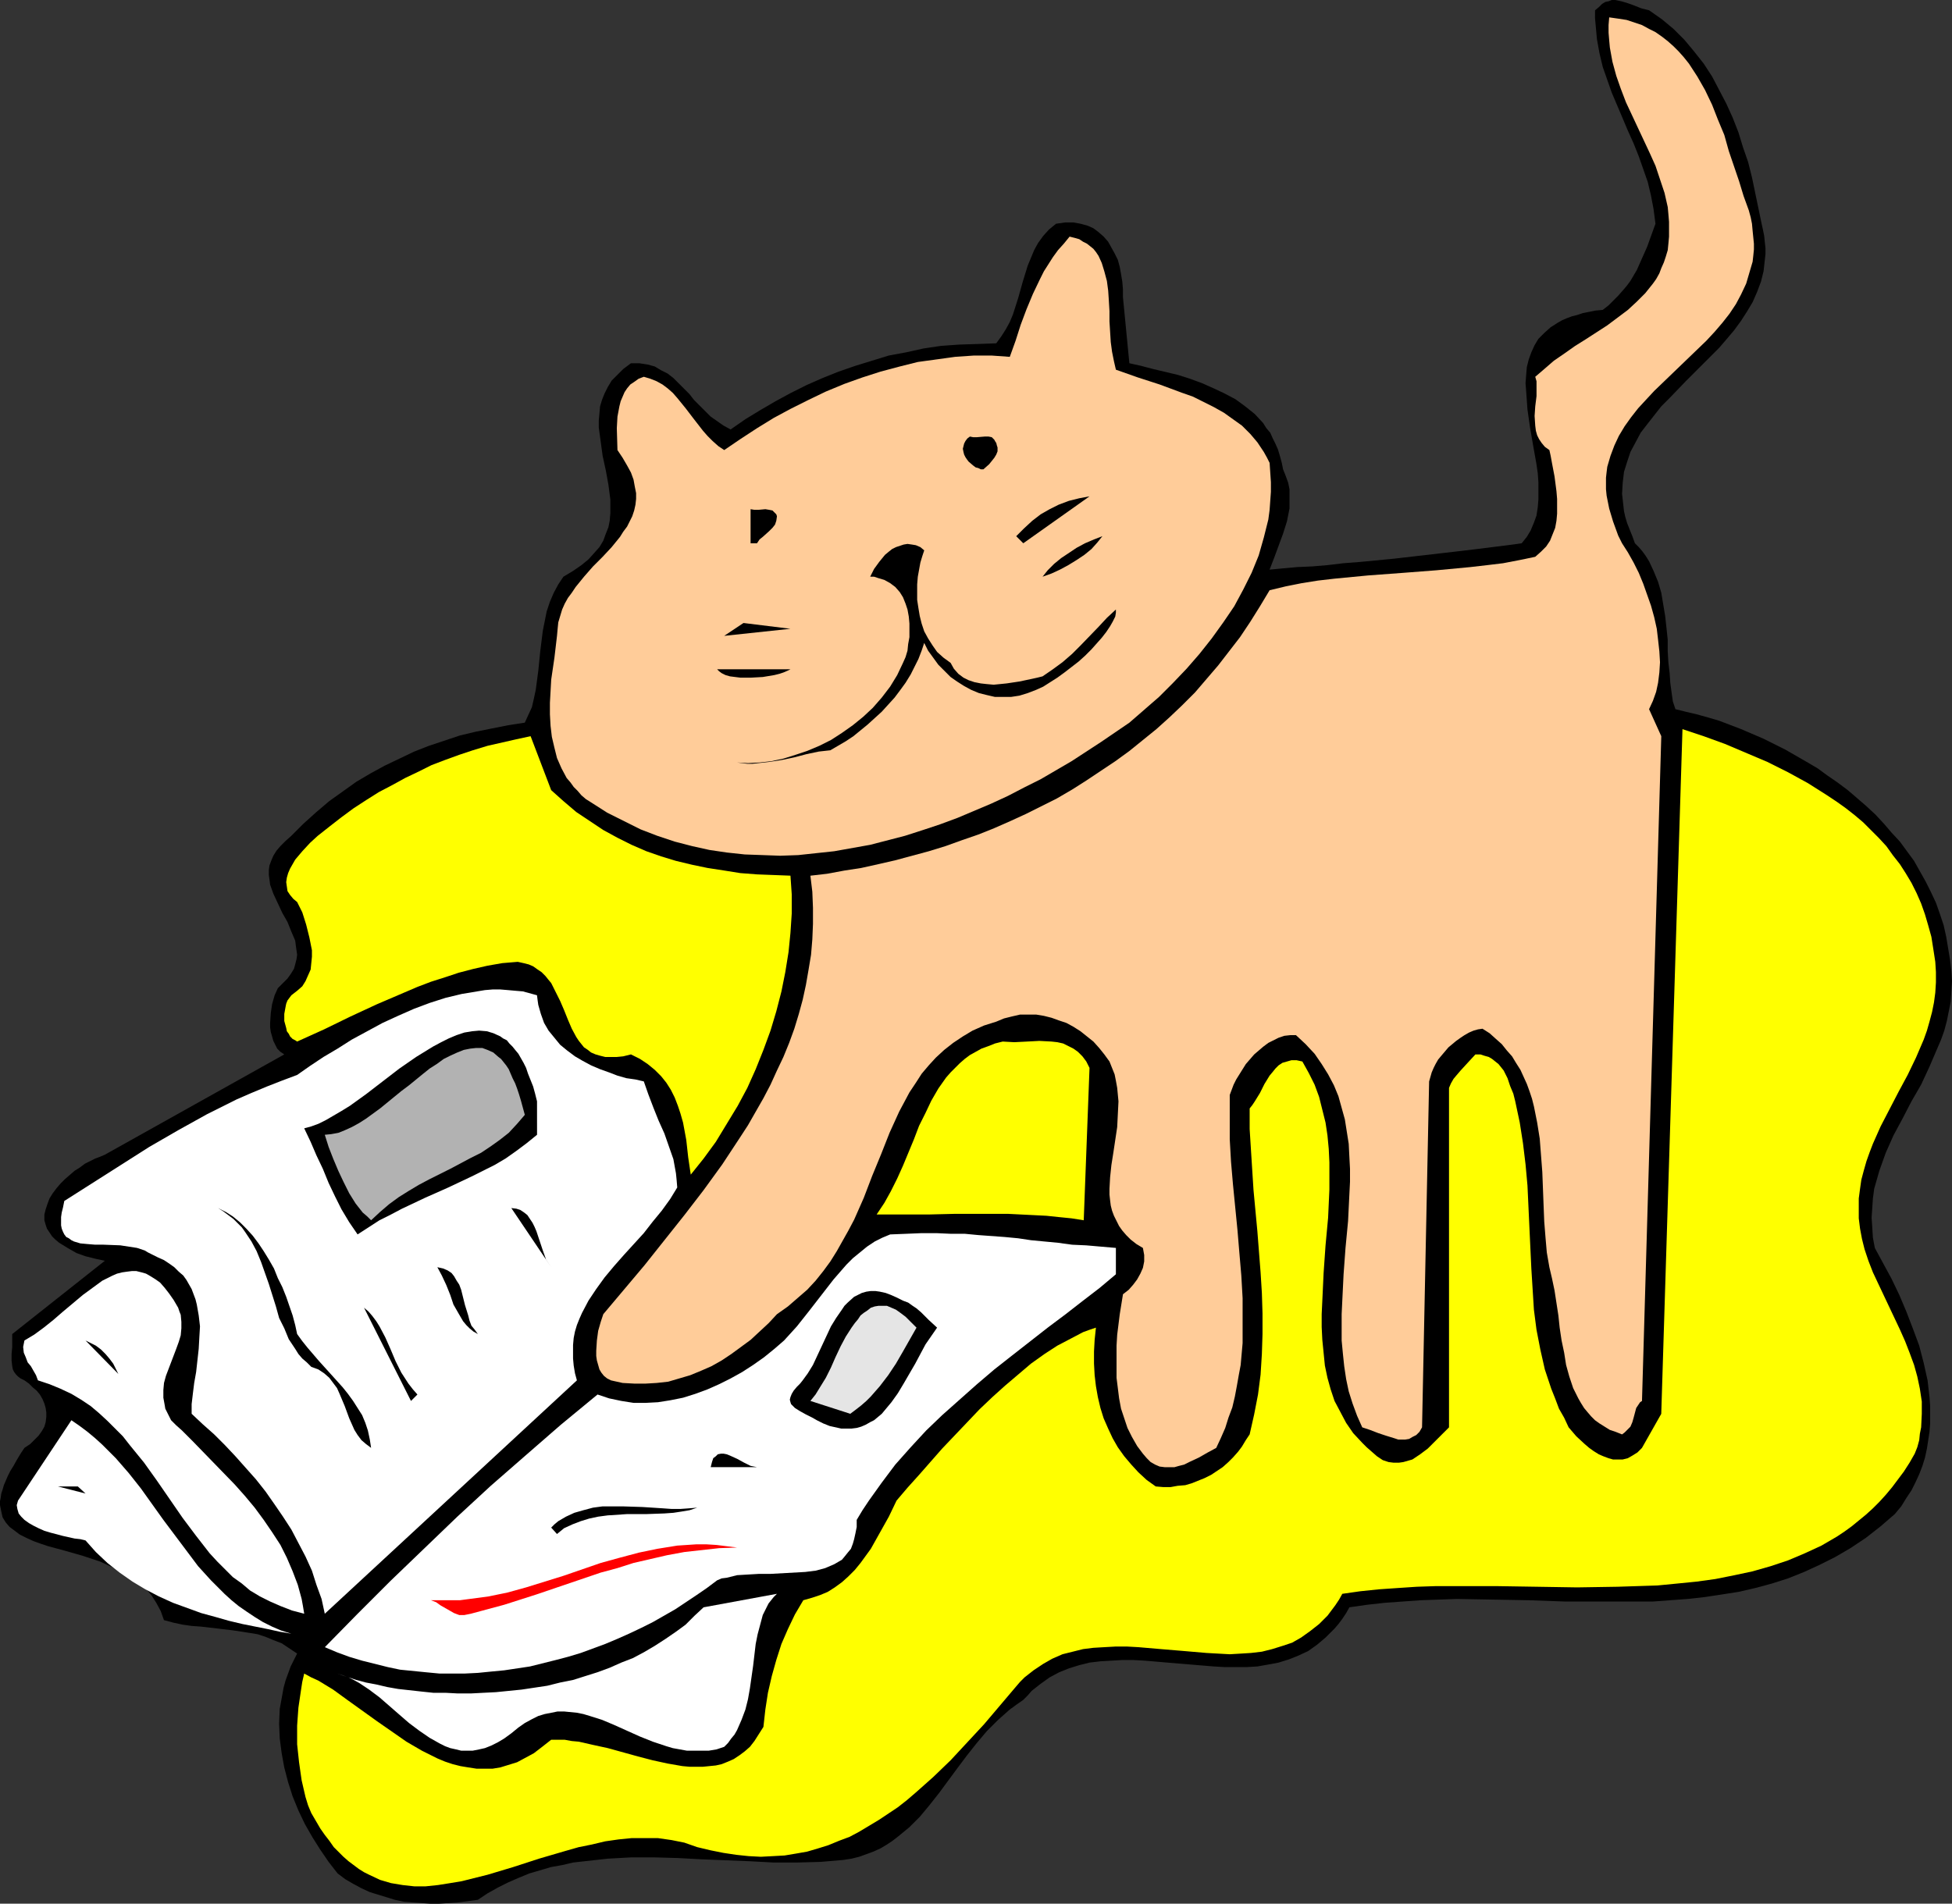 <?xml version="1.0" encoding="UTF-8" standalone="no"?>
<svg
   version="1.0"
   width="129.766mm"
   height="126.58mm"
   id="svg31"
   sodipodi:docname="Cat &amp; Newspaper.wmf"
   xmlns:inkscape="http://www.inkscape.org/namespaces/inkscape"
   xmlns:sodipodi="http://sodipodi.sourceforge.net/DTD/sodipodi-0.dtd"
   xmlns="http://www.w3.org/2000/svg"
   xmlns:svg="http://www.w3.org/2000/svg">
  <rect width="100%" height="100%" fill="#333333" stroke="none"/>
  <sodipodi:namedview
     id="namedview31"
     pagecolor="#ffffff"
     bordercolor="#000000"
     borderopacity="0.25"
     inkscape:showpageshadow="2"
     inkscape:pageopacity="0.0"
     inkscape:pagecheckerboard="0"
     inkscape:deskcolor="#d1d1d1"
     inkscape:document-units="mm" />
  <defs
     id="defs1">
    <pattern
       id="WMFhbasepattern"
       patternUnits="userSpaceOnUse"
       width="6"
       height="6"
       x="0"
       y="0" />
  </defs>
  <path
     style="fill:#000000;fill-opacity:1;fill-rule:evenodd;stroke:none"
     d="m 442.622,56.227 0.323,1.454 0.323,1.616 0.162,1.616 0.162,1.454 v 1.454 l -0.162,1.454 -0.323,2.908 -0.646,2.585 -0.97,2.585 -1.131,2.585 -1.454,2.424 -1.454,2.262 -1.778,2.424 -1.778,2.1 -1.939,2.262 -4.202,4.201 -4.202,4.201 -4.04,4.201 -2.101,2.1 -1.778,2.262 -1.778,2.262 -1.616,2.1 -1.293,2.424 -1.293,2.424 -0.808,2.424 -0.808,2.585 -0.323,2.747 -0.162,2.747 0.162,1.454 0.162,1.454 0.162,1.454 0.323,1.454 0.485,1.616 0.646,1.616 0.646,1.616 0.646,1.777 0.97,0.969 0.97,1.131 0.808,1.131 0.808,1.293 1.131,2.424 1.131,2.747 0.808,2.747 0.485,2.908 0.485,2.908 0.323,2.908 0.323,3.07 v 2.908 l 0.162,2.747 0.323,2.747 0.162,2.424 0.323,2.424 0.323,2.262 0.646,1.939 2.586,0.646 2.747,0.646 2.909,0.808 2.747,0.808 5.494,2.1 5.656,2.424 5.494,2.747 5.333,3.07 2.747,1.616 2.424,1.777 2.586,1.777 2.586,1.939 2.262,1.939 2.424,2.1 2.262,2.1 2.101,2.262 1.939,2.262 2.101,2.262 1.778,2.424 1.778,2.424 1.454,2.585 1.454,2.585 1.293,2.585 1.293,2.747 0.97,2.747 0.97,2.908 0.646,2.908 0.485,2.908 0.485,2.908 0.323,2.747 0.162,2.585 -0.162,2.585 -0.162,2.585 -0.485,2.424 -0.485,2.424 -0.646,2.424 -0.808,2.262 -0.97,2.262 -1.939,4.524 -2.101,4.524 -2.424,4.201 -2.262,4.362 -2.262,4.201 -1.939,4.362 -0.808,2.262 -0.808,2.262 -0.646,2.262 -0.646,2.262 -0.323,2.424 -0.162,2.424 -0.162,2.424 0.162,2.424 0.162,2.585 0.485,2.585 2.101,3.878 2.101,3.878 1.939,4.039 1.778,4.201 1.616,4.201 1.616,4.362 1.131,4.362 0.97,4.362 0.485,4.201 0.162,2.262 v 2.1 2.262 l -0.162,2.1 -0.323,2.1 -0.323,2.1 -0.485,2.262 -0.646,2.1 -0.808,2.1 -0.97,2.1 -0.97,1.939 -1.293,1.939 -1.293,2.1 -1.616,1.939 -3.555,3.07 -3.717,2.908 -3.878,2.585 -3.878,2.262 -3.878,1.939 -3.878,1.777 -4.04,1.616 -4.04,1.293 -4.202,1.131 -4.202,0.969 -4.202,0.646 -4.202,0.646 -4.363,0.485 -4.363,0.323 -4.363,0.323 h -4.363 -8.888 -8.888 l -9.05,-0.323 -9.05,-0.162 -9.05,-0.162 -9.05,0.323 -4.525,0.323 -4.525,0.323 -4.363,0.485 -4.525,0.646 -0.808,1.454 -0.97,1.454 -0.97,1.293 -0.97,1.131 -1.131,1.131 -1.131,1.131 -2.101,1.777 -2.262,1.616 -2.424,1.131 -2.424,0.969 -2.586,0.808 -2.586,0.485 -2.747,0.485 -2.747,0.162 h -2.747 -2.747 l -2.747,-0.162 -5.818,-0.485 -5.818,-0.485 -5.656,-0.485 -2.909,-0.162 h -2.747 l -2.747,0.162 -2.747,0.162 -2.747,0.323 -2.586,0.646 -2.586,0.808 -2.424,0.969 -2.424,1.293 -2.262,1.616 -2.262,1.777 -0.97,1.131 -1.131,1.131 -1.616,1.131 -1.778,1.293 -2.909,2.585 -2.909,2.908 -2.586,3.07 -2.424,3.07 -2.424,3.231 -4.525,6.14 -2.424,3.07 -2.424,2.908 -2.586,2.585 -2.747,2.262 -1.454,1.131 -1.454,0.969 -1.616,0.969 -1.778,0.808 -1.778,0.646 -1.778,0.646 -1.939,0.485 -2.101,0.323 -5.656,0.485 -5.979,0.162 h -5.818 l -5.979,-0.323 -12.12,-0.485 -5.979,-0.323 -5.818,-0.162 h -5.979 l -5.818,0.323 -5.818,0.646 -2.909,0.323 -2.747,0.646 -2.747,0.485 -2.747,0.808 -2.747,0.808 -2.747,1.131 -2.586,1.131 -2.586,1.293 -2.586,1.454 -2.424,1.616 -4.848,0.646 -2.424,0.162 -2.424,0.162 h -2.262 l -2.262,-0.162 -2.262,-0.162 -2.101,-0.162 -2.262,-0.485 -2.101,-0.646 -2.101,-0.646 -2.101,-0.646 -2.101,-0.969 -2.101,-1.131 -1.939,-1.131 -1.939,-1.454 -2.262,-2.908 -2.101,-3.07 -1.939,-3.07 -1.939,-3.393 -1.616,-3.393 -1.454,-3.555 -1.131,-3.555 -0.97,-3.716 -0.646,-3.555 -0.485,-3.716 -0.162,-3.716 0.162,-3.716 0.646,-3.555 0.323,-1.777 0.485,-1.777 0.646,-1.777 0.646,-1.777 0.808,-1.616 0.808,-1.616 -1.939,-1.293 -1.939,-1.293 -2.101,-0.808 -1.939,-0.808 -1.939,-0.646 -1.939,-0.323 -4.202,-0.646 -4.04,-0.485 -4.202,-0.485 -2.262,-0.162 -2.262,-0.323 -2.262,-0.485 -2.424,-0.646 -0.808,-2.262 -1.131,-2.1 -1.131,-1.777 -1.454,-1.777 -1.616,-1.454 -1.778,-1.293 -1.778,-1.131 -2.101,-0.969 -2.101,-0.969 -2.101,-0.969 -4.363,-1.454 -4.525,-1.293 -4.202,-1.131 -1.939,-0.646 -1.778,-0.646 -1.778,-0.808 -1.616,-0.808 -1.293,-0.969 -1.293,-0.969 -0.97,-1.131 L 0.646,381.308 0.323,379.854 0,378.238 v -0.969 l 0.162,-0.808 0.162,-1.131 0.323,-0.969 0.323,-1.131 0.485,-1.131 0.485,-1.131 0.646,-1.293 0.808,-1.293 0.808,-1.454 0.97,-1.616 0.97,-1.454 1.454,-0.969 1.131,-1.131 0.97,-0.969 0.808,-1.131 0.646,-1.131 0.323,-1.131 0.162,-1.293 v -1.131 l -0.162,-1.131 -0.323,-1.131 -0.485,-1.131 -0.646,-1.131 L 9.211,349.479 8.242,348.671 7.272,347.701 6.141,346.894 5.171,346.409 4.525,345.924 4.04,345.439 3.555,344.793 3.232,344.147 3.07,343.339 2.909,341.885 v -1.616 l 0.162,-1.777 v -1.616 -1.616 l 23.27,-18.419 -2.262,-0.485 -2.586,-0.646 -2.262,-0.808 -2.262,-1.293 -2.101,-1.293 -0.97,-0.808 -0.808,-0.808 -0.646,-0.969 -0.646,-0.969 -0.323,-0.969 -0.323,-1.131 v -1.454 l 0.323,-1.293 0.485,-1.454 0.485,-1.293 0.808,-1.293 0.97,-1.293 0.97,-1.131 1.131,-1.131 2.424,-2.1 1.293,-0.808 1.293,-0.969 1.293,-0.646 1.293,-0.646 1.293,-0.485 1.131,-0.485 45.086,-25.205 -0.97,-0.646 -0.808,-0.808 -0.485,-0.969 -0.485,-0.969 -0.323,-1.131 -0.323,-1.131 -0.162,-1.131 v -1.131 l 0.162,-2.424 0.323,-2.262 0.646,-2.262 0.808,-1.777 1.293,-1.293 1.131,-1.131 0.808,-1.131 0.808,-1.293 0.323,-1.131 0.323,-1.293 0.162,-1.131 -0.162,-1.131 -0.162,-1.131 -0.162,-1.293 -0.97,-2.262 -0.97,-2.424 -1.293,-2.262 -1.131,-2.424 -1.131,-2.424 -0.808,-2.262 -0.162,-1.293 -0.162,-1.131 V 218.606 l 0.162,-1.131 0.485,-1.293 0.485,-1.131 0.808,-1.293 0.97,-1.131 1.293,-1.293 1.454,-1.293 3.07,-3.07 3.232,-2.908 3.232,-2.747 3.394,-2.424 3.394,-2.424 3.555,-2.1 3.555,-1.939 3.717,-1.777 3.717,-1.777 3.717,-1.454 3.878,-1.293 3.878,-1.293 4.04,-0.969 4.04,-0.808 4.04,-0.808 4.202,-0.646 0.808,-1.777 0.97,-2.1 0.485,-2.1 0.485,-2.262 0.323,-2.424 0.323,-2.424 0.485,-4.847 0.646,-5.17 0.485,-2.424 0.485,-2.424 0.808,-2.424 0.97,-2.262 1.131,-2.1 1.293,-1.939 2.424,-1.454 2.101,-1.454 1.778,-1.454 1.454,-1.616 1.293,-1.454 0.97,-1.616 0.646,-1.777 0.646,-1.616 0.323,-1.616 0.162,-1.939 v -1.616 -1.777 l -0.485,-3.716 -0.646,-3.555 -0.808,-3.716 -0.485,-3.555 -0.485,-3.555 v -1.777 l 0.162,-1.777 0.162,-1.777 0.485,-1.616 0.646,-1.616 0.808,-1.616 0.97,-1.616 1.454,-1.454 1.454,-1.454 1.939,-1.454 h 1.131 0.97 l 2.101,0.323 1.778,0.485 1.616,0.969 1.616,0.808 1.454,1.131 1.293,1.293 1.293,1.293 1.454,1.454 1.131,1.454 2.747,2.747 1.454,1.454 1.616,1.131 1.616,1.131 1.778,0.969 3.717,-2.585 3.717,-2.262 3.878,-2.262 3.878,-2.1 3.878,-1.939 4.04,-1.777 4.04,-1.616 4.202,-1.454 4.202,-1.293 4.202,-1.293 4.363,-0.808 4.363,-0.969 4.363,-0.646 4.525,-0.323 4.686,-0.162 4.686,-0.162 1.293,-1.777 1.131,-1.777 0.97,-1.777 0.808,-1.939 1.293,-4.039 1.131,-4.039 1.293,-4.201 0.808,-1.939 0.808,-1.939 0.97,-1.777 1.293,-1.777 1.454,-1.616 1.778,-1.454 2.262,-0.323 h 2.101 l 1.778,0.323 1.778,0.485 1.454,0.646 1.293,0.969 1.293,1.131 1.131,1.293 0.808,1.454 0.808,1.454 0.808,1.616 0.485,1.777 0.323,1.777 0.323,1.939 0.162,1.939 v 1.939 l 1.616,16.642 2.909,0.646 3.07,0.808 6.141,1.454 3.07,0.969 3.07,1.131 2.909,1.293 2.747,1.293 2.747,1.454 2.424,1.777 2.424,1.939 2.101,2.262 0.808,1.293 0.97,1.131 0.646,1.454 0.646,1.293 0.646,1.454 0.485,1.616 0.485,1.777 0.323,1.616 0.646,1.616 0.646,1.777 0.323,1.616 v 1.616 1.616 1.616 l -0.323,1.616 -0.323,1.616 -0.97,3.07 -1.131,3.07 -1.131,3.07 -1.131,2.908 3.394,-0.323 3.555,-0.323 3.717,-0.162 3.878,-0.323 4.04,-0.485 4.202,-0.323 8.403,-0.808 8.403,-0.969 8.403,-0.969 4.04,-0.485 3.878,-0.485 3.878,-0.485 3.555,-0.485 1.293,-1.616 0.97,-1.616 0.808,-1.939 0.646,-1.777 0.323,-2.1 0.162,-1.939 v -2.262 -2.1 l -0.162,-2.262 -0.323,-2.262 -0.808,-4.524 -0.808,-4.686 -0.646,-4.524 -0.162,-2.262 -0.162,-2.262 -0.162,-2.1 0.162,-2.1 0.162,-1.939 0.485,-1.939 0.646,-1.777 0.808,-1.777 0.97,-1.616 1.454,-1.454 1.616,-1.454 1.778,-1.131 1.131,-0.646 1.131,-0.485 1.293,-0.485 1.293,-0.323 1.454,-0.485 1.616,-0.323 1.616,-0.323 1.778,-0.162 1.454,-1.131 1.293,-1.293 1.131,-1.131 1.131,-1.293 0.97,-1.131 0.97,-1.293 1.616,-2.747 1.293,-2.908 1.293,-2.908 2.101,-5.817 -0.485,-3.716 -0.646,-3.393 -0.808,-3.393 -1.131,-3.231 -1.131,-3.231 -1.293,-3.231 -1.454,-3.231 -1.293,-3.07 -2.747,-6.463 -1.131,-3.231 -1.131,-3.231 -0.808,-3.393 -0.646,-3.555 -0.323,-3.555 -0.162,-1.777 V 2.585 l 0.97,-0.808 0.808,-0.808 0.808,-0.485 0.808,-0.162 L 404.969,0 h 0.808 l 1.616,0.323 1.616,0.485 1.778,0.646 1.616,0.646 1.939,0.485 3.232,2.262 2.909,2.424 2.747,2.747 2.424,2.908 2.424,3.07 2.101,3.231 1.778,3.393 1.778,3.393 1.616,3.555 1.454,3.716 1.131,3.716 1.293,3.716 0.97,3.878 0.808,3.878 z"
     id="path1" />
  <path
     style="fill:#ffcc99;fill-opacity:1;fill-rule:evenodd;stroke:none"
     d="m 439.39,52.834 0.485,1.777 0.323,1.616 0.162,1.777 0.162,1.616 0.162,1.616 v 1.454 l -0.162,1.616 -0.162,1.454 -0.808,2.747 -0.808,2.747 -1.293,2.747 -1.293,2.424 -1.616,2.424 -1.778,2.262 -1.939,2.262 -2.101,2.262 -4.363,4.201 -8.726,8.402 -2.101,2.262 -1.939,2.1 -1.778,2.262 -1.616,2.262 -1.454,2.424 -1.131,2.424 -0.97,2.585 -0.808,2.747 -0.162,1.293 -0.162,1.454 v 1.454 1.454 l 0.162,1.616 0.323,1.616 0.323,1.616 0.485,1.616 0.485,1.616 0.646,1.777 0.646,1.777 0.97,1.939 1.454,2.262 1.454,2.585 1.293,2.585 1.131,2.747 0.97,2.747 0.97,2.747 0.808,2.908 0.646,2.908 0.323,2.747 0.323,2.908 0.162,2.747 -0.162,2.585 -0.323,2.585 -0.485,2.262 -0.808,2.262 -0.97,2.1 3.07,6.786 -4.848,167.065 -0.485,0.323 -0.323,0.485 -0.646,0.969 -0.646,2.424 -0.323,1.131 -0.485,1.131 -0.485,0.485 -0.485,0.485 -0.485,0.485 -0.646,0.485 -1.616,-0.646 -1.454,-0.485 -1.293,-0.808 -1.293,-0.808 -1.131,-0.808 -0.97,-0.969 -0.97,-1.131 -0.808,-0.969 -0.808,-1.293 -0.646,-1.131 -1.293,-2.585 -0.97,-2.908 -0.808,-2.908 -0.485,-3.07 -0.646,-3.07 -0.485,-3.231 -0.323,-3.07 -0.97,-6.301 -0.646,-3.07 -0.646,-2.747 -0.646,-3.716 -0.323,-3.716 -0.323,-4.039 -0.162,-4.039 -0.162,-4.201 -0.162,-4.201 -0.323,-4.201 -0.323,-4.201 -0.646,-4.039 -0.808,-4.039 -0.485,-1.939 -0.646,-1.939 -0.646,-1.777 -1.616,-3.555 -1.131,-1.777 -0.97,-1.616 -1.293,-1.454 -1.293,-1.616 -1.454,-1.293 -1.616,-1.454 -1.778,-1.131 -1.131,0.162 -1.131,0.323 -1.131,0.485 -1.131,0.646 -0.97,0.646 -1.131,0.808 -1.939,1.616 -1.778,2.1 -0.808,0.969 -0.646,1.131 -0.485,0.969 -0.485,1.131 -0.323,1.131 -0.323,1.131 -1.778,86.925 -0.646,1.131 -0.808,0.808 -0.97,0.485 -0.808,0.485 -0.97,0.162 h -0.97 -0.808 l -0.97,-0.323 -2.101,-0.646 -1.939,-0.646 -2.101,-0.808 -1.939,-0.646 -1.293,-2.908 -1.131,-3.07 -0.97,-3.07 -0.646,-3.07 -0.485,-3.231 -0.323,-3.07 -0.323,-3.393 v -3.231 -3.393 l 0.162,-3.393 0.323,-6.624 0.485,-6.624 0.646,-6.786 0.323,-6.624 0.162,-3.231 v -3.231 l -0.162,-3.07 -0.162,-3.231 -0.485,-3.07 -0.485,-3.07 -0.808,-2.908 -0.808,-2.908 -1.131,-2.747 -1.454,-2.747 -1.616,-2.585 -1.778,-2.585 -2.262,-2.424 -2.424,-2.262 h -1.454 l -1.454,0.162 -1.454,0.485 -1.293,0.646 -1.293,0.646 -1.293,0.969 -1.131,0.969 -1.131,0.969 -2.101,2.424 -0.808,1.293 -0.808,1.293 -0.808,1.293 -0.646,1.293 -0.485,1.293 -0.485,1.293 v 5.493 5.655 l 0.323,5.655 0.485,5.655 1.131,11.472 0.485,5.817 0.485,5.655 0.323,5.655 v 5.655 5.655 l -0.485,5.493 -0.485,2.585 -0.485,2.747 -0.485,2.585 -0.646,2.747 -0.97,2.585 -0.808,2.585 -1.131,2.585 -1.131,2.424 -2.101,1.131 -2.262,1.293 -2.424,1.131 -1.293,0.646 -1.293,0.323 -1.131,0.323 h -1.293 -1.131 l -1.293,-0.162 -1.131,-0.485 -1.131,-0.646 -0.97,-0.969 -0.97,-1.131 -1.454,-1.939 -1.293,-2.262 -1.131,-2.262 -0.808,-2.424 -0.808,-2.424 -0.485,-2.585 -0.323,-2.585 -0.323,-2.585 v -2.747 -2.747 -2.585 l 0.162,-2.747 0.646,-5.17 0.808,-5.009 1.454,-1.131 1.131,-1.293 0.97,-1.293 0.808,-1.454 0.646,-1.454 0.323,-1.616 v -1.616 l -0.323,-1.777 -1.616,-0.969 -1.454,-1.131 -1.131,-1.131 -0.97,-1.131 -0.808,-1.131 -0.646,-1.293 -0.646,-1.293 -0.485,-1.293 -0.323,-1.293 -0.162,-1.293 -0.162,-1.454 v -1.454 l 0.162,-2.908 0.323,-3.07 0.485,-3.07 0.485,-3.231 0.485,-3.231 0.162,-3.231 0.162,-3.231 -0.323,-3.393 -0.323,-1.777 -0.323,-1.616 -0.646,-1.616 -0.646,-1.616 -1.293,-1.777 -1.293,-1.616 -1.454,-1.616 -1.616,-1.293 -1.616,-1.293 -1.778,-1.131 -1.778,-0.969 -1.939,-0.646 -1.778,-0.646 -1.939,-0.485 -1.939,-0.323 h -2.101 -1.939 l -2.101,0.485 -1.939,0.485 -1.939,0.808 -3.07,0.969 -2.909,1.293 -2.424,1.454 -2.424,1.616 -2.262,1.777 -2.101,1.939 -1.778,1.939 -1.778,2.1 -1.454,2.262 -1.616,2.424 -1.293,2.424 -1.293,2.424 -2.424,5.332 -2.101,5.332 -2.262,5.493 -2.101,5.493 -2.424,5.493 -1.454,2.747 -1.454,2.585 -1.454,2.585 -1.616,2.585 -1.778,2.424 -1.939,2.424 -2.101,2.262 -2.424,2.1 -2.424,2.1 -2.747,1.939 -2.101,2.262 -2.262,2.1 -2.262,2.1 -2.424,1.777 -2.424,1.777 -2.424,1.616 -2.586,1.454 -2.586,1.131 -2.747,1.131 -2.747,0.808 -2.747,0.808 -2.909,0.323 -2.747,0.162 h -2.909 l -2.909,-0.162 -2.909,-0.646 -0.97,-0.485 -0.808,-0.646 -0.646,-0.808 -0.485,-0.808 -0.323,-1.131 -0.323,-1.131 -0.162,-1.131 v -1.293 l 0.162,-2.585 0.323,-2.424 0.646,-2.262 0.323,-0.969 0.323,-0.969 5.171,-6.14 5.171,-6.14 5.01,-6.301 5.01,-6.301 4.848,-6.301 4.686,-6.463 4.363,-6.624 2.101,-3.231 1.939,-3.393 1.939,-3.393 1.778,-3.393 1.616,-3.555 1.616,-3.393 1.454,-3.555 1.293,-3.555 1.131,-3.716 0.97,-3.555 0.808,-3.716 0.646,-3.716 0.646,-3.878 0.323,-3.878 0.162,-3.878 v -4.039 l -0.162,-4.039 -0.485,-4.039 4.202,-0.485 4.363,-0.808 4.202,-0.646 4.363,-0.969 4.202,-0.969 4.202,-1.131 4.202,-1.131 4.202,-1.293 4.04,-1.454 4.202,-1.454 4.04,-1.616 4.04,-1.777 3.878,-1.777 3.878,-1.939 3.878,-1.939 3.878,-2.262 3.555,-2.262 7.272,-4.847 3.555,-2.585 3.394,-2.747 3.394,-2.747 3.232,-2.908 3.232,-3.07 3.232,-3.231 2.909,-3.393 2.909,-3.393 2.747,-3.555 2.747,-3.555 2.586,-3.878 2.424,-3.878 2.424,-4.039 4.04,-0.969 4.04,-0.808 4.04,-0.646 4.202,-0.485 8.403,-0.808 8.726,-0.646 8.403,-0.646 8.565,-0.808 4.202,-0.485 4.04,-0.485 4.202,-0.808 3.878,-0.808 1.454,-1.293 1.293,-1.293 0.97,-1.454 0.646,-1.616 0.646,-1.616 0.323,-1.777 0.162,-1.777 v -1.939 -1.777 l -0.162,-1.939 -0.485,-3.716 -0.646,-3.393 -0.323,-1.777 -0.323,-1.454 -1.131,-0.808 -0.808,-0.969 -0.646,-0.969 -0.485,-0.969 -0.323,-1.131 -0.162,-1.293 -0.162,-2.424 0.162,-2.424 0.323,-2.585 v -2.424 -1.293 l -0.323,-1.131 2.262,-1.939 2.424,-2.1 2.586,-1.777 2.747,-1.939 2.586,-1.616 2.747,-1.777 2.747,-1.777 2.586,-1.939 2.586,-1.939 2.262,-2.1 2.101,-2.1 1.939,-2.424 0.808,-1.131 0.808,-1.454 0.485,-1.293 0.646,-1.454 0.485,-1.454 0.485,-1.616 0.162,-1.616 0.162,-1.777 v -1.777 -1.939 l -0.162,-1.939 -0.162,-1.777 -0.808,-3.555 -1.131,-3.393 -1.131,-3.393 -1.454,-3.231 -5.979,-12.764 -1.293,-3.393 -1.131,-3.231 -0.97,-3.555 -0.646,-3.555 -0.162,-1.777 -0.162,-1.939 V 6.301 l 0.162,-1.939 2.262,0.323 2.101,0.323 1.939,0.646 1.939,0.646 1.778,0.969 1.616,0.808 1.616,1.131 1.454,1.131 1.454,1.293 1.293,1.293 1.293,1.454 1.293,1.616 2.101,3.231 1.939,3.393 1.778,3.716 1.454,3.716 1.616,3.878 1.131,4.039 2.586,7.594 1.131,3.716 z"
     id="path2" />
  <path
     style="fill:#ffcc99;fill-opacity:1;fill-rule:evenodd;stroke:none"
     d="m 280.376,92.904 5.494,1.939 5.494,1.777 5.656,2.1 2.747,0.969 2.586,1.293 2.586,1.293 2.586,1.454 2.262,1.616 2.262,1.616 2.101,2.1 1.778,2.1 1.616,2.424 0.808,1.454 0.646,1.293 0.162,2.424 0.162,2.424 v 2.424 l -0.162,2.262 -0.162,2.262 -0.323,2.424 -1.131,4.524 -0.646,2.262 -0.646,2.262 -1.778,4.362 -2.101,4.201 -2.262,4.201 -2.747,4.039 -2.909,4.039 -3.07,3.878 -3.232,3.716 -3.394,3.555 -3.555,3.555 -3.717,3.231 -3.717,3.231 -3.555,2.424 -3.555,2.424 -3.717,2.424 -3.717,2.424 -3.878,2.262 -3.878,2.262 -4.202,2.1 -4.04,2.1 -4.202,1.939 -4.202,1.777 -4.202,1.777 -4.363,1.616 -4.363,1.454 -4.525,1.454 -4.363,1.131 -4.363,1.131 -4.525,0.808 -4.525,0.808 -4.525,0.485 -4.525,0.485 -4.525,0.162 -4.363,-0.162 -4.525,-0.162 -4.525,-0.485 -4.363,-0.646 -4.363,-0.969 -4.363,-1.131 -4.363,-1.454 -4.202,-1.616 -4.202,-2.1 -4.202,-2.1 -4.04,-2.585 -1.293,-0.808 -1.131,-0.969 -0.97,-1.131 -0.97,-0.969 -0.808,-1.131 -0.97,-1.131 -1.293,-2.424 -1.131,-2.585 -0.646,-2.585 -0.646,-2.747 -0.323,-2.747 -0.162,-2.908 v -2.908 l 0.162,-2.908 0.162,-2.908 0.808,-5.493 0.323,-2.747 0.323,-2.747 0.162,-1.777 0.162,-1.616 0.485,-1.616 0.485,-1.616 0.646,-1.454 0.808,-1.454 0.97,-1.293 0.97,-1.454 2.101,-2.585 2.262,-2.585 2.424,-2.424 2.262,-2.424 2.101,-2.585 0.808,-1.293 0.97,-1.293 0.646,-1.293 0.646,-1.293 0.485,-1.454 0.323,-1.454 0.162,-1.454 v -1.454 l -0.323,-1.616 -0.323,-1.777 -0.646,-1.777 -0.97,-1.777 -1.131,-1.939 -1.293,-1.939 -0.162,-5.493 0.162,-2.908 0.485,-2.585 0.323,-1.293 0.485,-1.131 0.485,-1.131 0.646,-0.969 0.808,-0.969 0.97,-0.646 1.131,-0.808 1.293,-0.485 1.616,0.485 1.616,0.646 1.454,0.808 1.293,0.969 1.293,1.131 1.131,1.293 2.101,2.585 2.101,2.747 2.262,2.908 1.131,1.293 1.293,1.293 1.454,1.293 1.454,0.969 4.04,-2.747 4.202,-2.747 4.202,-2.585 4.202,-2.262 4.525,-2.262 4.363,-2.1 4.686,-1.939 4.525,-1.616 4.525,-1.454 4.848,-1.293 4.525,-1.131 4.686,-0.646 4.686,-0.646 4.686,-0.323 h 4.525 l 4.525,0.323 1.454,-4.039 1.293,-4.039 1.454,-3.878 1.616,-3.878 1.778,-3.716 0.97,-1.939 1.131,-1.777 1.131,-1.777 1.293,-1.777 1.454,-1.616 1.454,-1.777 1.293,0.323 1.131,0.323 0.97,0.646 0.97,0.485 0.808,0.646 0.808,0.646 0.646,0.808 0.646,0.969 0.808,1.777 0.646,2.1 0.646,2.424 0.323,2.424 0.162,2.424 0.162,2.747 v 2.585 l 0.162,2.585 0.162,2.585 0.323,2.424 0.485,2.424 z"
     id="path3" />
  <path
     style="fill:#000000;fill-opacity:1;fill-rule:evenodd;stroke:none"
     d="m 250.318,111.323 0.162,0.646 0.162,0.485 v 0.969 l -0.323,0.808 -0.485,0.808 -0.646,0.808 -0.646,0.808 -1.454,1.293 h -0.646 l -0.646,-0.323 -0.646,-0.162 -0.646,-0.485 -1.131,-0.969 -0.485,-0.646 -0.323,-0.485 -0.323,-0.646 -0.162,-0.646 -0.162,-0.808 0.162,-0.646 0.162,-0.646 0.323,-0.646 0.485,-0.646 0.646,-0.485 0.808,0.162 h 0.97 l 1.939,-0.162 h 0.97 l 0.808,0.162 0.323,0.323 0.323,0.323 0.162,0.323 z"
     id="path4" />
  <path
     style="fill:#000000;fill-opacity:1;fill-rule:evenodd;stroke:none"
     d="m 257.105,136.528 -1.778,-1.777 1.939,-1.939 2.101,-1.939 2.101,-1.616 2.262,-1.293 2.262,-1.131 2.586,-0.969 2.586,-0.646 2.586,-0.485 z"
     id="path5" />
  <path
     style="fill:#000000;fill-opacity:1;fill-rule:evenodd;stroke:none"
     d="m 195.213,129.742 -0.162,1.131 -0.323,0.969 -0.646,0.808 -0.808,0.808 -1.616,1.454 -0.808,0.646 -0.646,0.969 h -1.616 v -8.563 l 0.97,0.162 h 0.97 l 1.778,-0.162 0.97,0.162 0.808,0.162 0.323,0.323 0.323,0.323 0.323,0.323 z"
     id="path6" />
  <path
     style="fill:#000000;fill-opacity:1;fill-rule:evenodd;stroke:none"
     d="m 276.982,134.75 -1.293,1.616 -1.454,1.616 -1.778,1.454 -1.939,1.293 -2.101,1.293 -2.101,1.131 -2.101,0.969 -2.262,0.808 1.293,-1.616 1.616,-1.616 1.778,-1.454 1.939,-1.293 1.939,-1.293 2.101,-1.131 2.262,-0.969 z"
     id="path7" />
  <path
     style="fill:#000000;fill-opacity:1;fill-rule:evenodd;stroke:none"
     d="m 238.845,166.58 0.808,1.454 1.131,1.293 1.293,0.969 1.293,0.646 1.454,0.485 1.616,0.323 1.454,0.162 1.778,0.162 1.616,-0.162 1.616,-0.162 3.232,-0.485 3.07,-0.646 1.454,-0.323 1.293,-0.323 2.586,-1.777 2.424,-1.777 2.424,-2.1 2.101,-2.1 4.525,-4.686 2.101,-2.262 2.262,-2.1 v 0.808 l -0.162,0.969 -0.646,1.293 -0.646,1.131 -0.97,1.454 -1.131,1.454 -1.293,1.454 -1.293,1.454 -1.616,1.616 -1.616,1.454 -3.555,2.747 -1.778,1.293 -1.778,1.131 -1.778,1.131 -1.778,0.808 -2.101,0.808 -2.101,0.646 -2.101,0.323 h -1.939 -2.101 l -2.101,-0.485 -1.939,-0.485 -1.939,-0.808 -1.778,-0.969 -1.778,-1.131 -1.616,-1.131 -1.616,-1.616 -1.454,-1.454 -1.293,-1.777 -1.293,-1.777 -0.97,-1.939 -0.646,1.939 -0.808,2.1 -0.97,1.939 -0.97,1.939 -1.293,2.1 -1.293,1.777 -1.454,1.939 -1.616,1.777 -1.616,1.777 -1.778,1.616 -1.778,1.616 -1.778,1.454 -1.778,1.454 -1.939,1.293 -1.939,1.131 -1.939,1.131 -2.909,0.323 -3.07,0.646 -3.07,0.808 -3.07,0.646 -3.07,0.485 -2.909,0.323 -1.454,0.162 h -1.293 l -1.293,-0.162 -1.293,-0.162 2.747,0.162 2.909,-0.162 2.909,-0.323 3.07,-0.646 3.07,-0.969 2.909,-0.969 3.07,-1.293 2.909,-1.454 2.747,-1.777 2.747,-1.939 2.586,-2.1 2.424,-2.262 2.262,-2.585 2.101,-2.747 1.778,-2.908 1.454,-3.07 0.646,-1.454 0.485,-1.616 0.162,-1.616 0.323,-1.777 v -1.777 -1.616 l -0.162,-1.777 -0.323,-1.777 -0.485,-1.454 -0.646,-1.616 -0.808,-1.293 -1.131,-1.293 -1.293,-0.969 -1.454,-0.808 -1.616,-0.485 -0.97,-0.323 h -0.97 l 0.97,-1.939 1.293,-1.777 1.454,-1.777 0.97,-0.808 0.808,-0.646 0.97,-0.485 0.97,-0.323 0.97,-0.323 0.97,-0.162 1.131,0.162 0.97,0.162 1.131,0.485 0.97,0.808 -0.485,1.454 -0.485,1.616 -0.323,1.777 -0.323,1.777 -0.162,1.939 v 1.939 1.939 l 0.323,2.1 0.323,1.939 0.485,1.939 0.646,1.939 0.97,1.777 1.131,1.777 1.131,1.616 1.616,1.454 z"
     id="path8" />
  <path
     style="fill:#000000;fill-opacity:1;fill-rule:evenodd;stroke:none"
     d="m 181.961,159.794 4.848,-3.231 11.797,1.454 z"
     id="path9" />
  <path
     style="fill:#000000;fill-opacity:1;fill-rule:evenodd;stroke:none"
     d="m 198.606,168.196 -0.646,0.323 -1.131,0.485 -0.97,0.323 -1.293,0.323 -2.909,0.485 -2.909,0.162 h -2.747 l -1.293,-0.162 -1.293,-0.162 -1.131,-0.323 -0.97,-0.485 -0.646,-0.485 -0.485,-0.485 z"
     id="path10" />
  <path
     style="fill:#ffff00;fill-opacity:1;fill-rule:evenodd;stroke:none"
     d="m 486.254,241.711 0.162,2.585 v 2.585 l -0.162,2.585 -0.323,2.424 -0.485,2.424 -0.646,2.424 -0.646,2.262 -0.808,2.262 -1.939,4.524 -2.101,4.362 -2.262,4.201 -2.262,4.362 -2.262,4.362 -1.939,4.362 -0.808,2.1 -0.808,2.262 -0.646,2.262 -0.646,2.424 -0.323,2.262 -0.323,2.424 v 2.424 2.585 l 0.323,2.585 0.485,2.585 0.646,2.585 0.97,2.908 1.131,2.908 1.293,2.747 2.747,5.817 2.747,5.817 1.293,2.908 1.131,2.908 1.131,3.07 0.808,2.908 0.646,3.07 0.485,3.231 v 3.07 l -0.162,3.393 -0.323,1.616 -0.162,1.616 -0.485,1.777 -0.646,1.616 -1.293,2.262 -1.454,2.262 -1.454,1.939 -1.454,1.939 -1.616,1.939 -1.616,1.777 -1.616,1.616 -1.778,1.616 -1.778,1.454 -1.778,1.454 -1.778,1.293 -1.939,1.293 -3.878,2.262 -4.202,1.939 -4.202,1.777 -4.363,1.454 -4.525,1.293 -4.525,0.969 -4.848,0.969 -4.686,0.646 -4.848,0.485 -5.01,0.485 -5.01,0.162 -5.01,0.162 -10.181,0.162 -10.181,-0.162 -10.181,-0.162 h -10.181 -4.848 l -4.848,0.162 -4.848,0.323 -4.686,0.323 -4.686,0.485 -4.525,0.646 -0.808,1.454 -0.97,1.454 -0.97,1.293 -0.97,1.293 -0.97,0.969 -1.131,1.131 -2.262,1.777 -2.262,1.616 -2.262,1.293 -2.424,0.808 -2.586,0.808 -2.586,0.646 -2.747,0.323 -2.586,0.162 -2.747,0.162 -2.909,-0.162 -2.909,-0.162 -5.656,-0.485 -5.818,-0.485 -5.656,-0.485 -2.909,-0.162 h -2.747 l -2.909,0.162 -2.747,0.162 -2.586,0.323 -2.586,0.646 -2.586,0.646 -2.586,1.131 -2.262,1.293 -2.424,1.616 -2.262,1.777 -1.131,1.131 -0.97,1.131 -8.08,9.533 -4.202,4.524 -4.202,4.524 -4.363,4.201 -4.363,3.878 -2.262,1.939 -2.262,1.777 -2.424,1.616 -2.424,1.616 -2.424,1.454 -2.424,1.454 -2.424,1.293 -2.586,0.969 -2.747,1.131 -2.586,0.808 -2.747,0.808 -2.747,0.485 -2.909,0.485 -2.909,0.162 -3.07,0.162 -3.07,-0.162 -3.07,-0.323 -3.232,-0.485 -3.232,-0.646 -3.394,-0.808 -3.232,-1.131 -3.232,-0.646 -3.394,-0.485 h -3.232 -3.394 l -3.232,0.323 -3.394,0.485 -3.394,0.808 -3.232,0.646 -3.394,0.969 -6.626,1.939 -6.464,2.1 -6.464,1.939 -3.232,0.808 -3.232,0.808 -2.909,0.485 -3.07,0.485 -3.07,0.323 h -2.909 l -2.909,-0.323 -2.909,-0.485 -2.747,-0.808 -2.747,-1.293 -1.293,-0.646 -1.293,-0.808 -1.293,-0.969 -1.293,-0.969 -1.293,-1.131 -1.131,-1.131 -1.293,-1.293 -1.131,-1.616 -1.131,-1.454 -1.131,-1.616 -1.131,-1.939 -1.131,-1.939 -0.808,-1.939 -0.646,-2.1 -0.485,-2.1 -0.485,-2.1 -0.323,-2.262 -0.323,-2.262 -0.485,-4.524 v -4.686 l 0.323,-4.524 0.646,-4.362 0.323,-2.1 0.485,-2.1 1.778,0.969 1.778,0.808 3.717,2.262 3.555,2.585 7.434,5.332 3.717,2.585 3.717,2.585 3.878,2.262 1.939,0.969 1.939,0.969 1.939,0.808 1.939,0.646 1.939,0.485 1.939,0.323 2.101,0.323 h 1.939 2.101 l 1.939,-0.323 2.101,-0.646 2.101,-0.646 2.101,-1.131 2.101,-1.131 2.101,-1.616 2.262,-1.777 h 1.616 1.778 l 1.778,0.323 1.778,0.162 3.555,0.808 3.717,0.808 7.595,2.1 3.717,0.969 3.717,0.808 3.717,0.646 1.778,0.162 h 1.616 1.778 l 1.616,-0.162 1.616,-0.162 1.454,-0.323 1.616,-0.646 1.454,-0.646 1.454,-0.969 1.293,-0.969 1.293,-1.131 1.131,-1.454 1.131,-1.777 1.131,-1.777 0.485,-4.362 0.646,-4.201 0.97,-4.201 1.131,-4.039 1.293,-4.039 1.616,-3.716 1.778,-3.716 2.101,-3.555 2.262,-0.646 1.939,-0.646 1.939,-0.808 1.778,-1.131 1.778,-1.293 1.616,-1.454 1.616,-1.616 1.454,-1.777 1.293,-1.777 1.293,-1.777 2.262,-4.039 2.262,-4.039 1.939,-4.039 2.747,-3.231 2.909,-3.231 5.818,-6.624 6.302,-6.624 3.07,-3.231 3.232,-3.07 3.232,-2.908 3.232,-2.747 3.232,-2.747 3.394,-2.424 3.232,-2.1 3.394,-1.777 3.07,-1.616 1.778,-0.646 1.454,-0.485 -0.323,3.07 -0.162,2.908 v 3.07 l 0.162,2.908 0.323,2.747 0.485,2.747 0.646,2.747 0.808,2.585 1.131,2.585 1.131,2.424 1.293,2.262 1.616,2.262 1.778,2.1 1.778,1.939 2.101,1.939 2.262,1.616 1.939,0.162 h 1.778 l 1.778,-0.323 1.939,-0.162 1.616,-0.485 1.616,-0.646 1.616,-0.646 1.616,-0.808 1.454,-0.969 1.454,-0.969 1.454,-1.293 1.131,-1.131 1.293,-1.454 0.97,-1.293 0.97,-1.616 0.97,-1.454 1.131,-5.009 0.97,-5.009 0.646,-5.009 0.323,-5.17 0.162,-5.009 v -5.17 l -0.162,-5.17 -0.323,-5.17 -0.808,-10.341 -0.97,-10.341 -0.646,-10.179 -0.323,-5.17 v -5.17 l 0.646,-0.808 0.646,-0.969 1.293,-2.1 1.131,-2.262 1.293,-2.1 0.808,-0.969 0.646,-0.808 0.808,-0.808 0.97,-0.646 1.131,-0.323 1.131,-0.323 h 1.293 l 1.454,0.323 1.616,2.908 1.454,2.908 1.131,3.07 0.808,3.231 0.808,3.231 0.485,3.231 0.323,3.393 0.162,3.393 v 6.786 l -0.323,7.109 -0.646,6.948 -0.485,6.948 -0.323,6.948 -0.162,3.393 v 3.231 l 0.162,3.231 0.323,3.231 0.323,3.231 0.646,3.07 0.808,2.908 0.97,2.908 1.454,2.747 1.454,2.747 1.778,2.585 2.262,2.424 1.131,1.131 1.293,1.131 1.293,1.131 1.454,0.969 1.454,0.485 1.293,0.162 h 1.293 l 1.131,-0.162 1.131,-0.323 1.131,-0.323 0.97,-0.646 0.97,-0.646 1.939,-1.454 1.778,-1.777 1.778,-1.777 1.778,-1.777 v -85.31 l 0.485,-1.131 0.646,-1.131 0.808,-0.969 0.97,-1.131 1.778,-1.939 1.939,-2.1 h 1.293 l 0.97,0.323 1.131,0.323 0.808,0.485 0.808,0.646 0.808,0.646 0.646,0.808 0.646,0.808 0.97,1.939 0.646,1.939 0.808,1.939 0.485,1.939 1.131,5.332 0.808,5.17 0.646,5.332 0.485,5.332 0.485,10.502 0.485,10.341 0.323,5.17 0.323,5.17 0.646,5.009 0.97,5.009 1.131,5.009 0.808,2.424 0.808,2.424 0.97,2.424 0.97,2.585 1.293,2.262 1.131,2.424 1.939,2.262 2.101,1.939 1.131,0.969 1.131,0.808 1.293,0.808 1.131,0.485 1.293,0.485 1.131,0.323 h 1.293 1.131 l 1.293,-0.323 1.131,-0.646 1.293,-0.808 1.131,-1.131 4.848,-8.563 5.333,-172.073 5.333,1.777 5.333,1.939 5.333,2.262 5.333,2.262 5.171,2.585 5.01,2.747 4.848,3.07 2.424,1.616 2.262,1.616 2.262,1.777 2.101,1.777 1.939,1.939 1.939,1.939 1.939,2.1 1.616,2.262 1.778,2.262 1.454,2.262 1.454,2.424 1.293,2.585 1.131,2.585 0.97,2.747 0.808,2.747 0.808,2.908 0.485,3.07 z"
     id="path11" />
  <path
     style="fill:#ffff00;fill-opacity:1;fill-rule:evenodd;stroke:none"
     d="m 138.491,198.571 3.07,2.747 3.232,2.747 3.394,2.262 3.394,2.262 3.555,1.939 3.555,1.777 3.717,1.616 3.717,1.293 3.717,1.131 4.04,0.969 3.878,0.808 4.202,0.646 4.04,0.646 4.202,0.323 4.202,0.162 4.202,0.162 0.323,4.686 v 4.847 l -0.323,4.847 -0.485,4.847 -0.808,5.009 -0.97,4.847 -1.293,5.009 -1.454,4.847 -1.778,4.847 -1.939,4.847 -2.101,4.686 -2.424,4.524 -2.747,4.524 -2.747,4.524 -3.07,4.201 -3.232,4.039 -0.646,-4.362 -0.485,-4.362 -0.808,-4.362 -0.646,-2.262 -0.646,-1.939 -0.808,-2.1 -0.97,-1.939 -1.131,-1.777 -1.293,-1.616 -1.616,-1.616 -1.778,-1.454 -1.939,-1.293 -2.262,-1.131 -1.939,0.485 -1.616,0.162 h -1.616 -1.293 l -1.293,-0.323 -1.131,-0.323 -1.131,-0.485 -0.808,-0.646 -0.97,-0.646 -1.293,-1.616 -0.646,-0.969 -1.131,-2.1 -0.97,-2.262 -0.97,-2.424 -0.97,-2.262 -1.131,-2.262 -1.131,-2.262 -0.808,-0.969 -0.646,-0.808 -0.97,-0.969 -0.97,-0.646 -1.131,-0.808 -1.131,-0.485 -1.293,-0.323 -1.454,-0.323 -3.878,0.323 -3.717,0.646 -3.555,0.808 -3.717,0.969 -3.394,1.131 -3.555,1.131 -3.394,1.293 -3.394,1.454 -6.787,2.908 -6.626,3.07 -6.626,3.231 -6.787,3.07 -0.485,-0.323 -0.646,-0.323 -0.646,-0.646 -0.323,-0.646 -0.485,-0.646 -0.162,-0.808 -0.485,-1.777 v -1.777 l 0.323,-1.777 0.162,-0.808 0.323,-0.808 0.485,-0.646 0.485,-0.646 1.454,-1.131 1.293,-1.131 0.808,-1.293 0.646,-1.454 0.646,-1.454 0.162,-1.616 0.162,-1.616 v -1.616 l -0.323,-1.616 -0.323,-1.616 -0.808,-3.231 -0.97,-3.07 -0.646,-1.293 -0.646,-1.293 -0.97,-0.808 -0.808,-0.969 -0.646,-0.969 -0.162,-1.131 -0.162,-1.131 0.162,-1.131 0.323,-1.131 0.485,-1.131 0.646,-1.131 0.646,-1.131 1.778,-2.1 1.939,-2.1 1.939,-1.777 3.07,-2.424 2.909,-2.262 3.07,-2.262 3.232,-2.1 3.07,-1.939 3.394,-1.777 3.232,-1.777 3.394,-1.616 3.232,-1.616 3.394,-1.293 3.555,-1.293 3.394,-1.131 3.717,-1.131 3.555,-0.808 3.555,-0.808 3.717,-0.808 z"
     id="path12" />
  <path
     style="fill:#ffffff;fill-opacity:1;fill-rule:evenodd;stroke:none"
     d="m 161.761,271.763 1.131,3.231 1.293,3.393 1.293,3.231 1.454,3.231 1.131,3.231 1.131,3.231 0.323,1.777 0.323,1.777 0.162,1.616 0.162,1.939 -1.778,2.908 -2.101,2.908 -2.262,2.747 -2.262,2.908 -5.01,5.493 -2.424,2.747 -2.424,2.908 -2.101,2.908 -1.939,2.908 -1.616,3.07 -0.646,1.454 -0.646,1.616 -0.485,1.616 -0.323,1.616 -0.162,1.777 v 1.616 1.777 l 0.162,1.777 0.323,1.939 0.485,1.777 -63.347,58.65 -0.808,-3.716 -1.293,-3.555 -1.131,-3.555 -1.616,-3.555 -1.778,-3.393 -1.778,-3.393 -2.101,-3.231 -2.101,-3.07 -2.262,-3.231 -2.424,-3.07 -2.586,-2.908 -2.586,-2.908 -2.586,-2.747 -2.747,-2.747 -2.909,-2.585 -2.747,-2.585 v -2.424 l 0.323,-2.747 0.323,-2.585 0.485,-2.747 0.646,-5.817 0.162,-2.908 0.162,-2.747 -0.323,-2.747 -0.485,-2.747 -0.323,-1.293 -0.485,-1.293 -0.485,-1.293 -0.646,-1.131 -0.646,-1.131 -0.808,-1.131 -1.131,-0.969 -1.131,-1.131 -1.131,-0.808 -1.454,-0.969 -1.454,-0.646 -1.616,-0.808 -0.97,-0.485 -0.808,-0.485 -1.939,-0.646 -2.101,-0.323 -2.101,-0.323 -4.202,-0.162 h -2.101 l -1.939,-0.162 -1.778,-0.162 -1.616,-0.485 -0.646,-0.323 -0.646,-0.485 -0.646,-0.323 -0.485,-0.646 -0.323,-0.646 -0.323,-0.808 -0.162,-0.808 v -0.969 -1.131 l 0.162,-1.131 0.323,-1.293 0.323,-1.616 14.221,-9.048 7.11,-4.524 7.272,-4.201 7.272,-4.039 7.434,-3.716 3.717,-1.616 3.878,-1.616 3.717,-1.454 3.878,-1.454 3.232,-2.262 3.394,-2.262 3.555,-2.1 3.555,-2.262 3.878,-2.1 3.878,-2.1 3.878,-1.777 4.04,-1.777 3.878,-1.454 4.04,-1.293 4.04,-0.969 3.878,-0.646 1.939,-0.323 1.939,-0.162 h 1.939 l 1.939,0.162 1.778,0.162 1.939,0.162 1.778,0.485 1.778,0.485 0.162,1.293 0.162,1.131 0.646,2.262 0.808,2.262 1.131,1.939 1.454,1.777 1.454,1.777 1.778,1.454 1.939,1.454 1.939,1.131 2.101,1.131 2.262,0.969 2.262,0.808 2.101,0.808 2.262,0.646 2.262,0.323 z"
     id="path13" />
  <path
     style="fill:#000000;fill-opacity:1;fill-rule:evenodd;stroke:none"
     d="m 134.936,285.173 -2.586,2.1 -2.586,1.939 -2.747,1.939 -2.747,1.616 -2.909,1.454 -2.909,1.454 -5.818,2.747 -5.818,2.585 -5.818,2.747 -2.747,1.454 -2.909,1.454 -2.747,1.777 -2.747,1.777 -2.101,-3.07 -1.939,-3.231 -1.616,-3.231 -1.616,-3.393 -1.454,-3.555 -1.616,-3.393 -1.454,-3.393 -1.616,-3.393 1.778,-0.485 1.778,-0.646 1.939,-0.969 1.939,-1.131 1.939,-1.131 2.101,-1.293 4.04,-2.908 4.202,-3.231 4.202,-3.231 4.202,-2.908 2.101,-1.293 2.101,-1.293 2.101,-1.131 1.939,-0.969 1.939,-0.808 1.939,-0.646 1.939,-0.323 1.778,-0.162 1.939,0.162 1.616,0.485 1.778,0.808 0.646,0.485 0.97,0.485 0.646,0.808 0.808,0.808 0.646,0.808 0.808,0.969 0.646,1.131 0.646,1.131 0.646,1.293 0.485,1.454 0.646,1.616 0.646,1.616 0.485,1.777 0.485,1.939 z"
     id="path14" />
  <path
     style="fill:#ffff00;fill-opacity:1;fill-rule:evenodd;stroke:none"
     d="m 273.75,268.37 -1.454,38.292 -3.07,-0.485 -3.232,-0.323 -3.07,-0.323 -3.232,-0.162 -6.464,-0.323 h -6.626 -6.626 l -6.626,0.162 h -6.626 -6.464 l 1.939,-2.908 1.616,-2.908 1.616,-3.231 1.454,-3.231 2.747,-6.624 1.293,-3.393 1.616,-3.231 1.454,-3.07 1.778,-3.07 1.939,-2.747 1.131,-1.293 1.131,-1.131 1.131,-1.131 1.293,-1.131 1.293,-0.969 1.454,-0.808 1.454,-0.808 1.778,-0.646 1.616,-0.646 1.939,-0.485 2.909,0.162 3.232,-0.162 3.07,-0.162 3.07,0.162 1.454,0.162 1.454,0.323 1.293,0.646 1.293,0.646 1.131,0.808 1.131,1.131 0.97,1.293 z"
     id="path15" />
  <path
     style="fill:#b2b2b2;fill-opacity:1;fill-rule:evenodd;stroke:none"
     d="m 131.865,280.165 -1.939,2.262 -2.101,2.262 -2.262,1.777 -2.262,1.616 -2.424,1.616 -2.586,1.293 -5.171,2.747 -2.586,1.293 -2.586,1.293 -2.747,1.454 -2.424,1.454 -2.586,1.616 -2.424,1.777 -2.262,1.939 -2.262,2.1 -0.97,-0.969 -1.131,-0.969 -1.778,-2.262 -1.616,-2.585 -1.454,-2.908 -1.293,-2.747 -1.293,-3.07 -1.131,-2.908 -0.97,-3.07 1.616,-0.162 1.778,-0.323 1.616,-0.646 1.778,-0.808 1.778,-0.969 1.778,-1.131 1.778,-1.293 1.778,-1.293 3.555,-2.908 1.778,-1.454 1.939,-1.454 3.555,-2.908 1.616,-1.293 1.778,-1.131 1.778,-1.293 1.616,-0.808 1.778,-0.808 1.616,-0.646 1.616,-0.323 1.454,-0.162 h 1.616 l 1.293,0.485 1.454,0.646 1.293,1.131 0.646,0.485 0.646,0.808 0.646,0.808 0.646,0.969 0.485,1.131 0.485,1.131 0.646,1.293 0.485,1.293 0.485,1.454 0.485,1.616 0.485,1.777 z"
     id="path16" />
  <path
     style="fill:#000000;fill-opacity:1;fill-rule:evenodd;stroke:none"
     d="m 74.659,335.26 1.293,1.777 1.293,1.616 2.909,3.393 3.07,3.393 2.909,3.231 1.293,1.616 1.293,1.777 1.131,1.777 1.131,1.777 0.808,1.939 0.646,1.939 0.485,2.262 0.323,2.1 -1.293,-0.969 -1.131,-0.969 -0.97,-1.293 -0.808,-1.293 -0.646,-1.454 -0.646,-1.454 -1.131,-3.07 -1.293,-3.07 -0.646,-1.454 -0.97,-1.293 -0.97,-1.293 -1.293,-1.131 -1.454,-0.969 -1.778,-0.646 -1.131,-1.131 -1.131,-0.969 -0.97,-1.131 -0.808,-1.293 -1.616,-2.424 -1.131,-2.747 -1.293,-2.585 -0.808,-2.908 -1.778,-5.655 -0.97,-2.747 -0.97,-2.747 -1.131,-2.747 -1.293,-2.424 -1.616,-2.424 -0.808,-1.131 -1.131,-1.131 -0.97,-0.969 -1.293,-0.969 -1.293,-0.969 -1.293,-0.808 1.939,0.969 1.778,1.131 1.778,1.454 1.616,1.616 1.616,1.777 1.454,1.939 1.293,1.939 1.293,2.1 1.293,2.262 0.97,2.424 1.131,2.262 0.97,2.424 1.616,4.686 0.646,2.424 z"
     id="path17" />
  <path
     style="fill:#000000;fill-opacity:1;fill-rule:evenodd;stroke:none"
     d="m 138.491,318.457 -10.019,-14.865 1.293,0.162 0.97,0.323 0.97,0.646 0.808,0.646 0.646,0.969 0.646,0.969 0.485,0.969 0.485,1.131 0.808,2.424 0.808,2.424 0.808,2.262 0.646,0.969 z"
     id="path18" />
  <path
     style="fill:#ffffff;fill-opacity:1;fill-rule:evenodd;stroke:none"
     d="m 280.376,313.61 v 6.624 l -4.04,3.393 -4.202,3.231 -4.363,3.393 -4.525,3.393 -8.888,6.948 -4.525,3.555 -4.363,3.716 -4.363,3.878 -4.363,3.878 -4.04,3.878 -3.878,4.201 -3.878,4.362 -3.394,4.524 -3.232,4.524 -1.616,2.424 -1.454,2.424 v 1.777 l -0.323,1.616 -0.323,1.454 -0.323,1.131 -0.485,1.293 -0.808,0.969 -0.646,0.808 -0.808,0.969 -1.939,1.131 -1.131,0.485 -1.131,0.485 -2.424,0.646 -2.586,0.323 -2.909,0.162 -2.909,0.162 -2.909,0.162 h -2.909 l -2.747,0.162 -2.747,0.162 -2.586,0.646 -1.293,0.162 -1.131,0.485 -2.586,1.939 -2.586,1.777 -5.333,3.555 -5.656,3.231 -2.909,1.454 -3.07,1.454 -2.909,1.293 -3.07,1.293 -3.07,1.131 -3.07,1.131 -3.232,0.969 -3.07,0.808 -3.232,0.808 -3.232,0.808 -3.232,0.485 -3.232,0.485 -3.394,0.323 -3.232,0.323 -3.232,0.162 h -3.232 -3.232 l -3.394,-0.323 -3.232,-0.323 -3.232,-0.323 -3.07,-0.646 -3.232,-0.808 -3.232,-0.808 -3.232,-0.969 -3.07,-1.131 -3.07,-1.293 8.242,-8.402 8.242,-8.24 8.403,-8.079 8.403,-8.079 8.403,-7.755 8.888,-7.755 8.726,-7.594 9.211,-7.594 2.909,0.969 3.07,0.646 3.07,0.485 h 3.07 l 3.07,-0.162 3.07,-0.485 3.232,-0.646 3.07,-0.969 3.07,-1.131 2.909,-1.293 2.909,-1.454 2.909,-1.616 2.747,-1.777 2.747,-1.939 2.586,-2.1 2.424,-2.1 1.616,-1.777 1.616,-1.777 3.07,-3.878 6.141,-7.917 3.232,-3.716 1.616,-1.616 1.778,-1.454 1.778,-1.454 1.939,-1.293 1.939,-0.969 1.939,-0.808 4.04,-0.162 3.878,-0.162 h 3.717 l 3.555,0.162 h 3.555 l 3.394,0.323 6.626,0.485 3.394,0.323 3.232,0.485 6.787,0.646 3.555,0.485 3.555,0.162 3.717,0.323 z"
     id="path19" />
  <path
     style="fill:#ffffff;fill-opacity:1;fill-rule:evenodd;stroke:none"
     d="m 44.763,328.636 0.323,0.969 0.323,0.808 0.162,1.777 v 1.616 l -0.162,1.777 -0.485,1.616 -0.646,1.777 -1.293,3.393 -1.293,3.393 -0.485,1.777 -0.162,1.777 v 1.939 l 0.323,1.777 0.162,0.969 0.485,0.969 0.485,0.969 0.485,0.969 1.293,1.293 1.454,1.293 2.586,2.585 5.333,5.493 5.333,5.493 2.586,2.908 2.424,2.908 2.262,3.07 2.101,3.07 2.101,3.231 1.616,3.231 1.454,3.393 1.293,3.393 0.97,3.555 0.323,1.777 0.323,1.939 -3.07,-0.808 -2.909,-1.131 -2.586,-1.131 -2.586,-1.293 -2.424,-1.454 -2.101,-1.777 -2.262,-1.616 -1.939,-1.939 -1.939,-1.939 -1.939,-2.1 -3.394,-4.362 -3.394,-4.524 -3.232,-4.686 -3.232,-4.686 -3.232,-4.524 -3.555,-4.362 -1.778,-2.262 -1.939,-1.939 -1.939,-1.939 -2.101,-1.939 -2.101,-1.777 -2.424,-1.616 -2.424,-1.454 -2.747,-1.293 -2.747,-1.131 -2.909,-0.969 -0.485,-1.293 -0.646,-1.131 -0.646,-1.131 -0.808,-0.969 -0.485,-1.293 -0.485,-1.131 -0.162,-1.454 0.162,-0.808 0.162,-0.808 2.424,-1.454 2.424,-1.777 2.424,-1.939 2.424,-2.1 5.01,-4.201 2.424,-1.777 2.424,-1.777 1.293,-0.646 1.293,-0.646 1.131,-0.485 1.293,-0.323 1.131,-0.162 1.293,-0.162 h 1.131 l 1.293,0.323 1.131,0.323 1.131,0.646 1.293,0.808 1.131,0.808 1.131,1.293 1.131,1.454 1.131,1.616 z"
     id="path20" />
  <path
     style="fill:#000000;fill-opacity:1;fill-rule:evenodd;stroke:none"
     d="m 120.069,335.26 -1.131,-0.646 -0.97,-0.808 -0.808,-0.808 -0.808,-0.969 -1.131,-1.939 -1.293,-2.262 -0.808,-2.424 -0.97,-2.424 -1.131,-2.424 -1.131,-2.1 1.454,0.323 1.131,0.485 0.97,0.646 0.646,0.808 0.646,1.131 0.646,0.969 0.485,1.293 0.323,1.293 0.323,1.293 0.323,1.293 0.808,2.585 0.323,1.293 0.485,1.293 0.808,0.969 z"
     id="path21" />
  <path
     style="fill:#000000;fill-opacity:1;fill-rule:evenodd;stroke:none"
     d="m 235.451,333.645 -1.454,2.1 -1.454,2.1 -1.293,2.424 -1.293,2.424 -2.909,5.009 -1.454,2.424 -1.616,2.262 -1.616,1.939 -0.808,0.969 -0.97,0.808 -0.97,0.808 -0.97,0.485 -1.131,0.646 -1.131,0.485 -1.131,0.323 -1.293,0.162 h -1.293 -1.293 l -1.454,-0.323 -1.454,-0.323 -1.616,-0.646 -1.616,-0.808 -1.131,-0.646 -1.616,-0.808 -1.454,-0.808 -1.293,-0.808 -0.485,-0.485 -0.485,-0.485 -0.162,-0.485 -0.162,-0.646 0.162,-0.646 0.323,-0.808 0.485,-0.808 0.808,-0.969 0.808,-0.808 0.646,-0.808 1.293,-1.777 1.293,-2.1 1.131,-2.424 2.262,-4.847 1.131,-2.424 1.293,-2.1 1.454,-2.1 0.646,-0.969 0.808,-0.808 1.616,-1.454 0.97,-0.485 0.97,-0.485 1.131,-0.323 1.131,-0.162 h 1.131 l 1.131,0.162 1.454,0.323 1.293,0.485 1.454,0.646 1.616,0.808 1.293,0.485 1.131,0.808 0.97,0.646 1.131,0.969 1.939,1.939 z"
     id="path22" />
  <path
     style="fill:#000000;fill-opacity:1;fill-rule:evenodd;stroke:none"
     d="m 104.878,350.448 -1.616,1.616 -11.797,-23.428 1.131,0.969 0.97,1.131 0.97,1.293 0.808,1.293 1.454,2.747 1.293,2.908 1.293,3.07 1.454,2.908 1.778,2.747 1.131,1.454 z"
     id="path23" />
  <path
     style="fill:#e5e5e5;fill-opacity:1;fill-rule:evenodd;stroke:none"
     d="m 230.28,333.645 -3.394,5.978 -1.778,3.07 -1.939,2.908 -2.101,2.747 -2.262,2.585 -1.131,1.131 -1.293,1.131 -1.454,1.131 -1.293,0.969 -10.019,-3.231 0.646,-0.808 0.646,-0.808 1.293,-2.1 1.293,-2.1 1.293,-2.585 1.131,-2.585 1.293,-2.747 1.293,-2.424 1.454,-2.262 0.808,-1.131 0.808,-0.969 0.646,-0.969 0.808,-0.646 0.97,-0.646 0.808,-0.646 0.97,-0.323 0.97,-0.162 h 0.97 1.131 l 1.131,0.485 1.131,0.485 1.131,0.808 1.293,0.969 1.293,1.293 z"
     id="path24" />
  <path
     style="fill:#000000;fill-opacity:1;fill-rule:evenodd;stroke:none"
     d="m 29.734,345.278 -8.242,-8.402 1.293,0.646 1.293,0.646 1.293,0.969 1.131,1.131 0.97,1.131 0.97,1.293 0.646,1.293 z"
     id="path25" />
  <path
     style="fill:#ffffff;fill-opacity:1;fill-rule:evenodd;stroke:none"
     d="m 73.205,410.553 -2.909,-0.485 -2.909,-0.646 -3.232,-0.646 -3.232,-0.646 -3.394,-0.808 -3.394,-0.969 -3.555,-0.969 -3.555,-1.293 -3.555,-1.293 -3.555,-1.616 -3.394,-1.777 -3.232,-1.939 -3.232,-2.262 -3.07,-2.424 -2.909,-2.747 -1.293,-1.454 -1.293,-1.454 -1.293,-0.323 -1.454,-0.162 -2.909,-0.646 -3.07,-0.808 -1.616,-0.485 -1.454,-0.646 -1.293,-0.646 -1.131,-0.646 -1.131,-0.808 -0.808,-0.808 -0.646,-0.808 -0.323,-1.131 -0.162,-0.969 0.323,-1.131 13.413,-20.196 2.101,1.454 1.939,1.454 1.939,1.616 1.778,1.616 3.394,3.393 3.232,3.716 3.07,3.878 5.656,7.917 2.909,3.878 2.909,3.878 2.909,3.878 3.232,3.555 3.394,3.393 1.778,1.616 1.778,1.454 2.101,1.454 1.939,1.293 2.101,1.293 2.262,1.131 2.262,0.969 z"
     id="path26" />
  <path
     style="fill:#000000;fill-opacity:1;fill-rule:evenodd;stroke:none"
     d="M 190.203,368.706 H 178.568 l 0.323,-1.293 0.323,-0.969 0.646,-0.485 0.485,-0.485 0.808,-0.162 h 0.646 l 0.808,0.162 0.808,0.323 1.778,0.808 1.778,0.969 1.616,0.808 0.808,0.162 z"
     id="path27" />
  <path
     style="fill:#000000;fill-opacity:1;fill-rule:evenodd;stroke:none"
     d="m 21.493,375.33 -6.949,-1.777 h 5.01 z"
     id="path28" />
  <path
     style="fill:#000000;fill-opacity:1;fill-rule:evenodd;stroke:none"
     d="m 175.174,378.885 -1.939,0.646 -1.939,0.323 -2.101,0.323 -2.262,0.162 -4.525,0.162 h -4.848 l -4.848,0.323 -2.424,0.323 -2.262,0.485 -2.101,0.646 -2.101,0.808 -2.101,0.969 -1.778,1.454 -1.454,-1.616 0.808,-0.808 0.97,-0.808 1.939,-1.131 2.101,-0.969 2.262,-0.646 2.424,-0.646 2.424,-0.323 h 2.424 2.586 l 5.01,0.162 5.01,0.323 2.262,0.162 h 2.262 l 2.262,-0.162 z"
     id="path29" />
  <path
     style="fill:#ff0000;fill-opacity:1;fill-rule:evenodd;stroke:none"
     d="m 185.193,388.902 -4.525,0.162 -4.363,0.485 -4.363,0.485 -4.363,0.808 -4.202,0.969 -4.202,0.969 -4.04,1.293 -4.202,1.131 -8.08,2.747 -8.08,2.747 -8.08,2.585 -4.202,1.131 -4.202,1.131 -0.808,0.162 -0.808,0.162 h -0.646 -0.646 l -1.293,-0.485 -1.131,-0.646 -2.262,-1.293 -1.131,-0.808 -1.293,-0.485 h 2.424 2.424 2.424 l 2.424,-0.323 4.848,-0.646 4.686,-0.969 4.686,-1.293 4.686,-1.454 4.686,-1.454 4.686,-1.616 4.686,-1.616 4.686,-1.293 4.848,-1.293 4.686,-0.969 5.01,-0.808 2.424,-0.162 2.424,-0.162 h 2.424 l 2.586,0.162 2.586,0.323 z"
     id="path30" />
  <path
     style="fill:#ffffff;fill-opacity:1;fill-rule:evenodd;stroke:none"
     d="m 181.961,438.989 -1.939,0.646 -1.939,0.323 h -1.778 -1.939 -1.778 l -1.778,-0.323 -1.778,-0.323 -1.616,-0.485 -3.394,-1.131 -3.232,-1.293 -3.232,-1.454 -3.232,-1.454 -3.07,-1.293 -3.07,-0.969 -1.616,-0.485 -1.616,-0.323 -1.616,-0.162 -1.616,-0.162 h -1.616 l -1.616,0.323 -1.616,0.323 -1.616,0.485 -1.616,0.808 -1.778,0.969 -1.616,1.131 -1.778,1.454 -1.778,1.293 -1.616,0.969 -1.616,0.808 -1.616,0.646 -1.454,0.323 -1.616,0.323 h -1.454 -1.454 l -1.293,-0.323 -1.454,-0.323 -1.293,-0.485 -1.293,-0.646 -2.586,-1.454 -2.586,-1.777 -2.586,-1.939 -2.424,-2.1 -5.01,-4.362 -2.586,-1.939 -2.424,-1.616 -1.454,-0.808 -1.293,-0.646 -1.454,-0.485 -1.293,-0.485 2.262,0.808 2.424,0.808 2.424,0.646 2.586,0.485 2.747,0.646 2.747,0.485 2.909,0.323 2.909,0.323 3.07,0.323 h 3.07 l 3.07,0.162 h 3.232 l 3.07,-0.162 3.232,-0.162 3.232,-0.323 3.232,-0.323 3.232,-0.485 3.232,-0.485 3.232,-0.808 3.232,-0.646 3.07,-0.969 3.07,-0.969 3.07,-1.131 2.909,-1.293 2.909,-1.131 2.747,-1.454 2.747,-1.616 2.747,-1.777 2.586,-1.777 2.424,-1.777 2.262,-2.262 2.262,-2.1 18.422,-3.393 -0.808,0.808 -0.646,0.808 -0.646,0.808 -0.485,0.969 -0.97,1.939 -0.646,2.424 -0.646,2.424 -0.485,2.424 -0.323,2.747 -0.323,2.747 -0.808,5.655 -0.485,2.747 -0.646,2.585 -0.97,2.585 -1.131,2.585 -0.646,1.131 -0.808,0.969 -0.808,1.131 z"
     id="path31" />
</svg>
